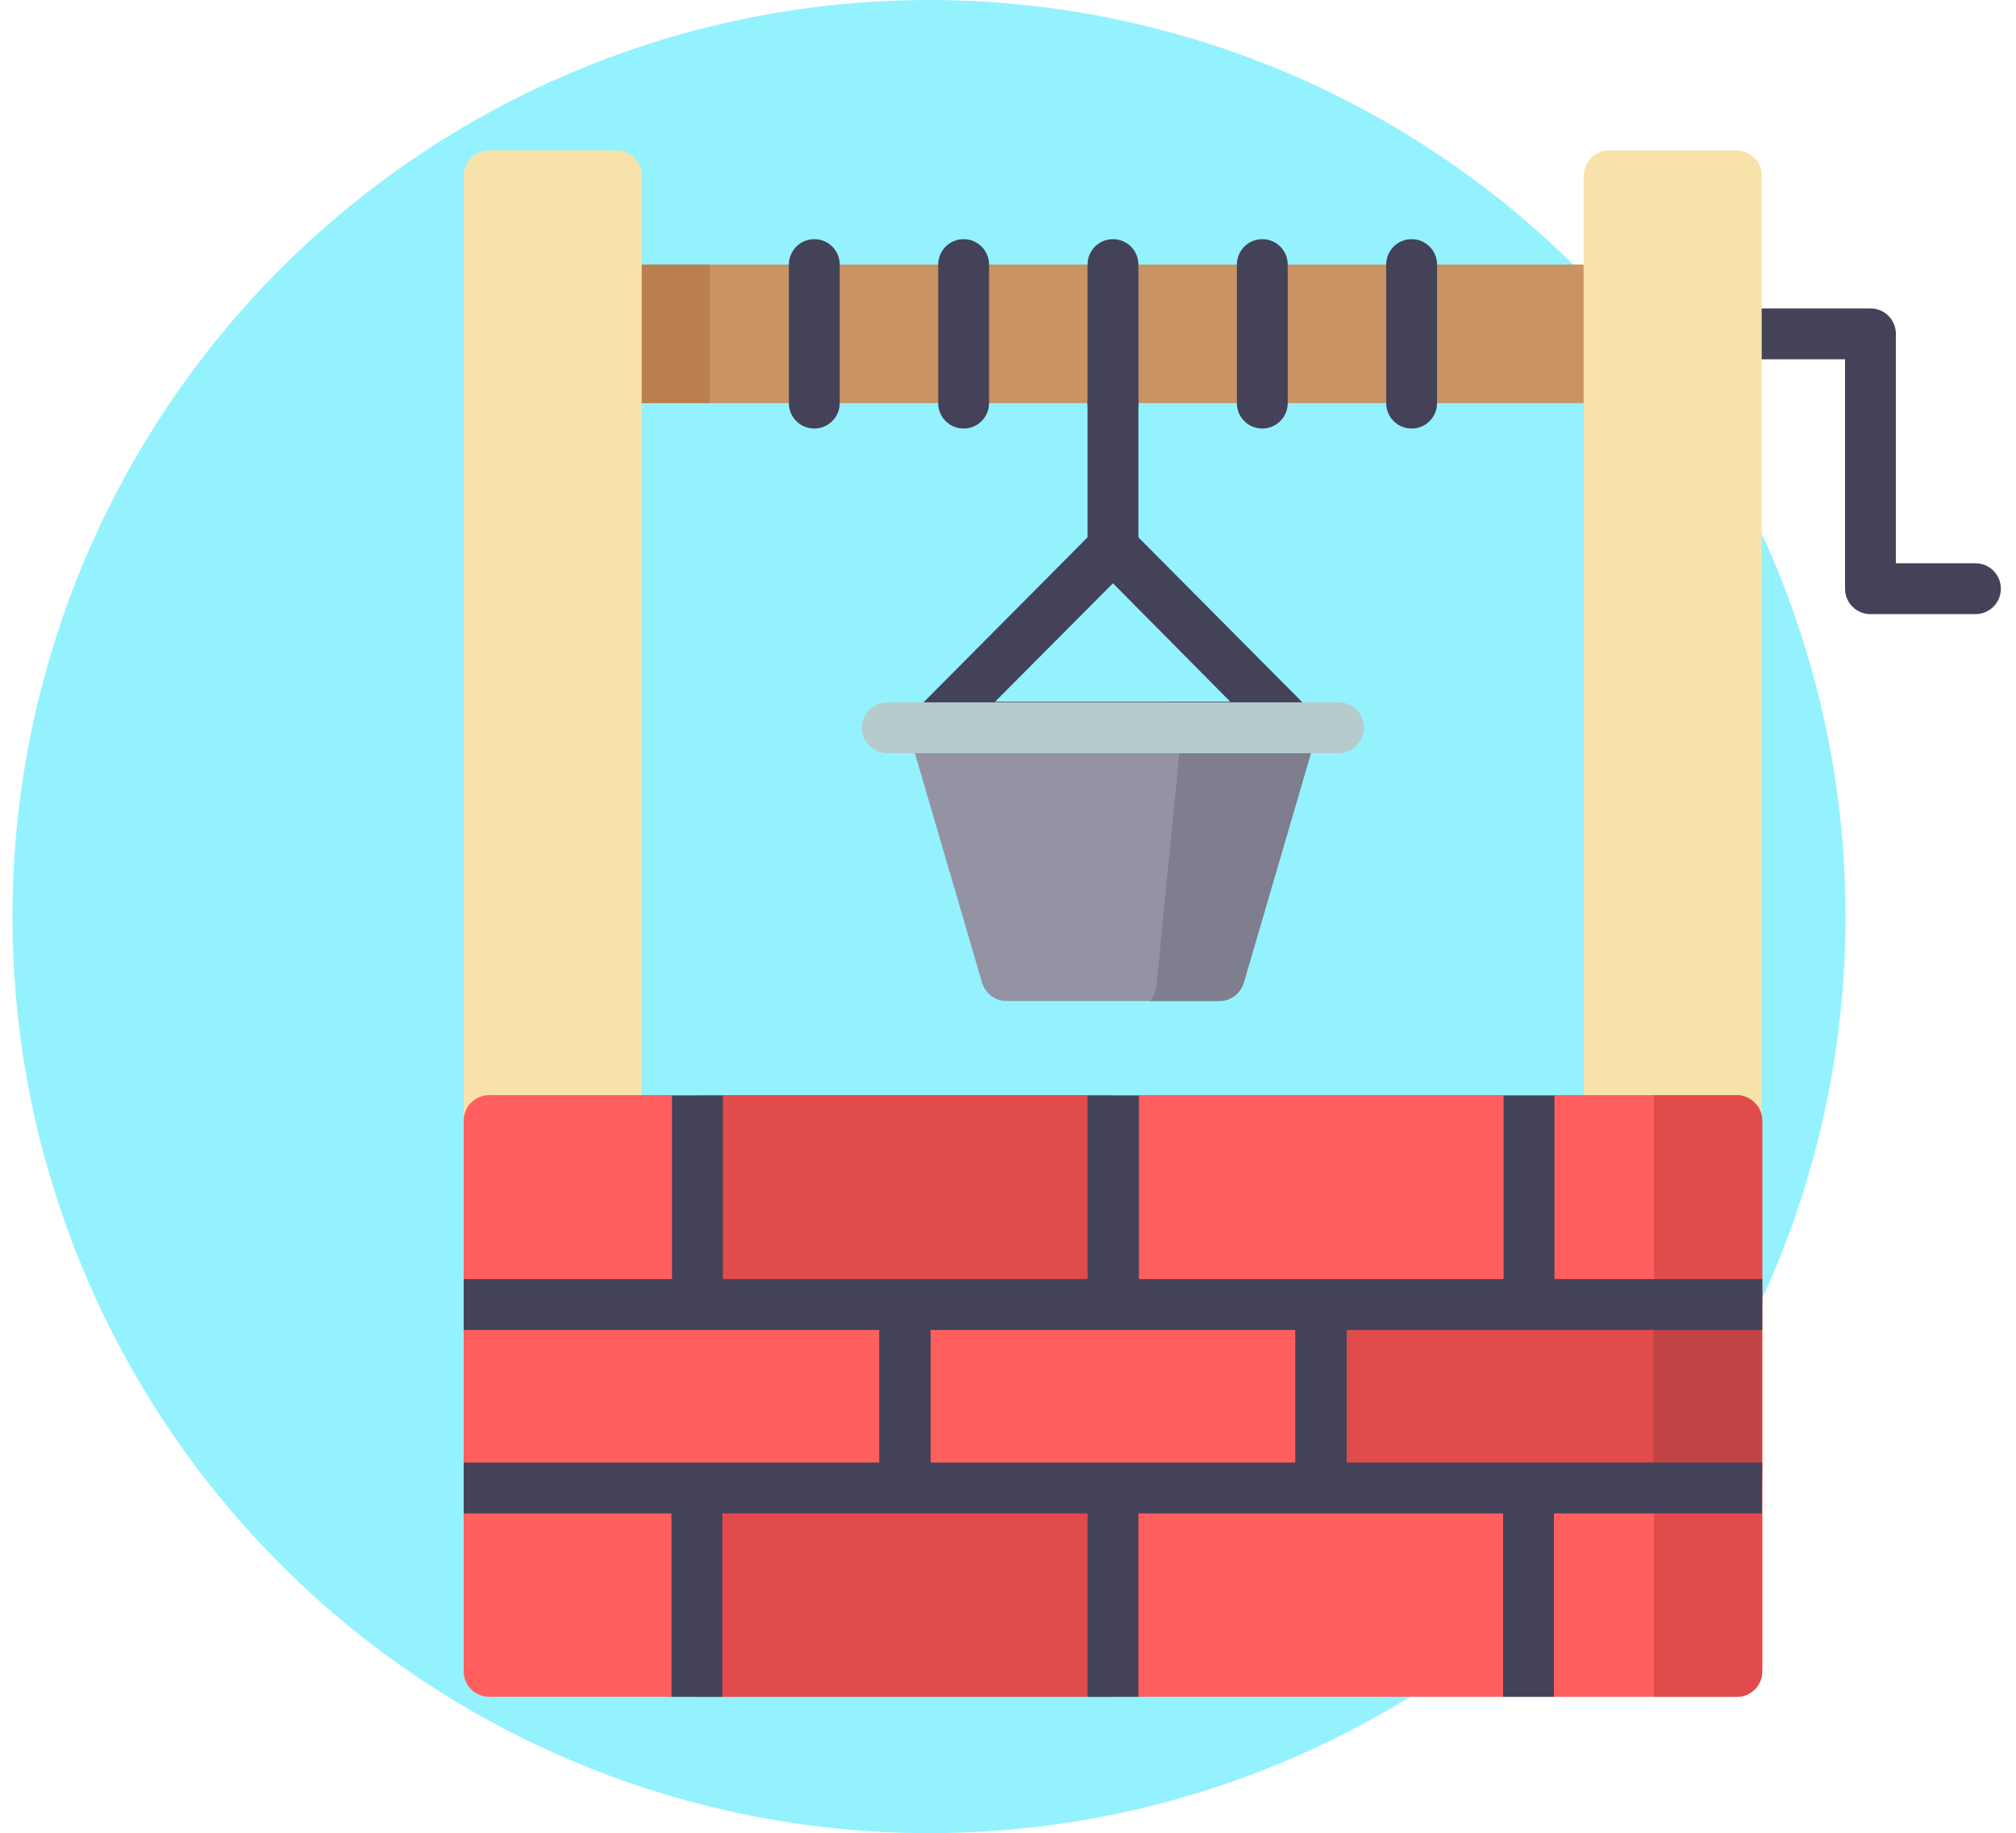 <?xml version="1.0" encoding="UTF-8"?> <!-- Generator: Adobe Illustrator 20.1.0, SVG Export Plug-In . SVG Version: 6.00 Build 0) --> <svg xmlns="http://www.w3.org/2000/svg" xmlns:xlink="http://www.w3.org/1999/xlink" x="0px" y="0px" viewBox="0 0 372.6 338.8" style="enable-background:new 0 0 372.6 338.8;" xml:space="preserve"> <style type="text/css"> .st0{fill:#94F2FF;} .st1{fill:#434259;} .st2{fill:#C99363;} .st3{fill:#BA7F4F;} .st4{fill:#F7E3AA;} .st5{fill:#9393A3;} .st6{fill:#7E7E8E;} .st7{fill:#B4CCCB;} .st8{fill:#FF5F5F;} .st9{fill:#E24B4B;} .st10{fill:#C14444;} </style> <g id="Слой_1"> <circle class="st0" cx="171.7" cy="169.4" r="169.4"></circle> </g> <g id="Слой_4"> <path class="st1" d="M365.1,113.5h-19.4c-2.6,0-4.7-2.1-4.7-4.7V66.4h-20c-2.6,0-4.7-2.1-4.7-4.7c0-2.6,2.1-4.7,4.7-4.7h24.7 c2.6,0,4.7,2.1,4.7,4.7v42.4h14.7c2.6,0,4.7,2.1,4.7,4.7C369.8,111.4,367.7,113.5,365.1,113.5z"></path> <rect x="118.6" y="48.9" class="st2" width="174.1" height="25.6"></rect> <rect x="113.9" y="48.9" class="st3" width="17.3" height="25.6"></rect> <g> <path class="st4" d="M320.9,27.8h-23.5c-2.6,0-4.7,2.1-4.7,4.7v174.7c0,2.6,2.1,4.7,4.7,4.7h23.5c2.6,0,4.7-2.1,4.7-4.7V32.5 C325.7,29.9,323.5,27.8,320.9,27.8z"></path> <path class="st4" d="M113.9,27.8H90.4c-2.6,0-4.7,2.1-4.7,4.7v174.7c0,2.6,2.1,4.7,4.7,4.7h23.5c2.6,0,4.7-2.1,4.7-4.7V32.5 C118.6,29.9,116.5,27.8,113.9,27.8z"></path> </g> <g> <path class="st1" d="M150.5,79.2c-2.6,0-4.7-2.1-4.7-4.7V48.9c0-2.6,2.1-4.7,4.7-4.7c2.6,0,4.7,2.1,4.7,4.7v25.6 C155.2,77.1,153.1,79.2,150.5,79.2z"></path> <path class="st1" d="M178.1,79.2c-2.6,0-4.7-2.1-4.7-4.7V48.9c0-2.6,2.1-4.7,4.7-4.7c2.6,0,4.7,2.1,4.7,4.7v25.6 C182.8,77.1,180.7,79.2,178.1,79.2z"></path> <path class="st1" d="M205.7,79.2c-2.6,0-4.7-2.1-4.7-4.7V48.9c0-2.6,2.1-4.7,4.7-4.7c2.6,0,4.7,2.1,4.7,4.7v25.6 C210.4,77.1,208.3,79.2,205.7,79.2z"></path> <path class="st1" d="M233.3,79.2c-2.6,0-4.7-2.1-4.7-4.7V48.9c0-2.6,2.1-4.7,4.7-4.7c2.6,0,4.7,2.1,4.7,4.7v25.6 C238,77.1,235.9,79.2,233.3,79.2z"></path> <path class="st1" d="M260.9,79.2c-2.6,0-4.7-2.1-4.7-4.7V48.9c0-2.6,2.1-4.7,4.7-4.7s4.7,2.1,4.7,4.7v25.6 C265.6,77.1,263.5,79.2,260.9,79.2z"></path> </g> <path class="st5" d="M242.5,131.6c-0.9-1.2-2.3-1.9-3.8-1.9h-66.1c-1.5,0-2.9,0.7-3.8,1.9s-1.2,2.7-0.7,4.2l13.4,45.8 c0.6,2,2.4,3.4,4.5,3.4h39.3c2.1,0,3.9-1.4,4.5-3.4l13.4-45.8C243.7,134.3,243.4,132.8,242.5,131.6z"></path> <path class="st6" d="M242.5,131.6c-0.9-1.2-2.3-1.9-3.8-1.9h-22c0.5,0,1,0.7,1.3,1.9c0.3,1.2,0.4,2.7,0.3,4.2l-4.5,45.8 c-0.2,2-0.8,3.4-1.5,3.4h13.1c2.1,0,3.9-1.4,4.5-3.4l13.4-45.8C243.7,134.3,243.4,132.8,242.5,131.6z"></path> <g> <path class="st1" d="M238.8,139.2h-66.1c-1.9,0-3.6-1.1-4.4-2.9c-0.7-1.8-0.3-3.8,1-5.1l33.1-33.3c0.9-0.9,2.1-1.4,3.3-1.4 c1.3,0,2.5,0.5,3.3,1.4l33.1,33.3c1.3,1.4,1.7,3.4,1,5.1C242.4,138,240.7,139.2,238.8,139.2z M183.9,129.7h43.5l-21.7-21.9 L183.9,129.7z"></path> <path class="st1" d="M205.7,105.8c-2.6,0-4.7-2.1-4.7-4.7V74.5c0-2.6,2.1-4.7,4.7-4.7c2.6,0,4.7,2.1,4.7,4.7v26.6 C210.4,103.7,208.3,105.8,205.7,105.8z"></path> </g> <path class="st7" d="M247.4,139.2H164c-2.6,0-4.7-2.1-4.7-4.7c0-2.6,2.1-4.7,4.7-4.7h83.4c2.6,0,4.7,2.1,4.7,4.7 C252.1,137,250,139.2,247.4,139.2z"></path> <path class="st8" d="M325.7,207.1v101.8c0,2.6-2.1,4.7-4.7,4.7H90.4c-2.6,0-4.7-2.1-4.7-4.7V207.1c0-2.6,2.1-4.7,4.7-4.7h230.5 C323.5,202.4,325.7,204.5,325.7,207.1z"></path> <g> <path class="st9" d="M325.7,275v33.9c0,2.6-2.1,4.7-4.7,4.7h-15.3V275L325.7,275L325.7,275z"></path> <path class="st9" d="M325.7,207.1v33.9h-20v-38.6h15.3C323.5,202.4,325.7,204.5,325.7,207.1z"></path> <rect x="128.8" y="275" class="st9" width="76.8" height="38.6"></rect> <rect x="128.8" y="202.4" class="st9" width="76.8" height="38.6"></rect> <rect x="244.1" y="241.1" class="st9" width="81.6" height="33.9"></rect> </g> <rect x="305.6" y="241.1" class="st10" width="20" height="33.9"></rect> <path class="st1" d="M325.7,270.3h-76.8v-24.5h76.8v-9.4h-38.4v-33.9h-9.4v33.9h-67.4v-33.9H201v33.9h-67.4v-33.9h-9.4v33.9H85.7 v9.4h76.8v24.5H85.7v9.4h38.4v33.9h9.4v-33.9H201v33.9h9.4v-33.9h67.4v33.9h9.4v-33.9h38.4L325.7,270.3L325.7,270.3z M239.4,270.3 H172v-24.5h67.4V270.3z"></path> </g> </svg> 